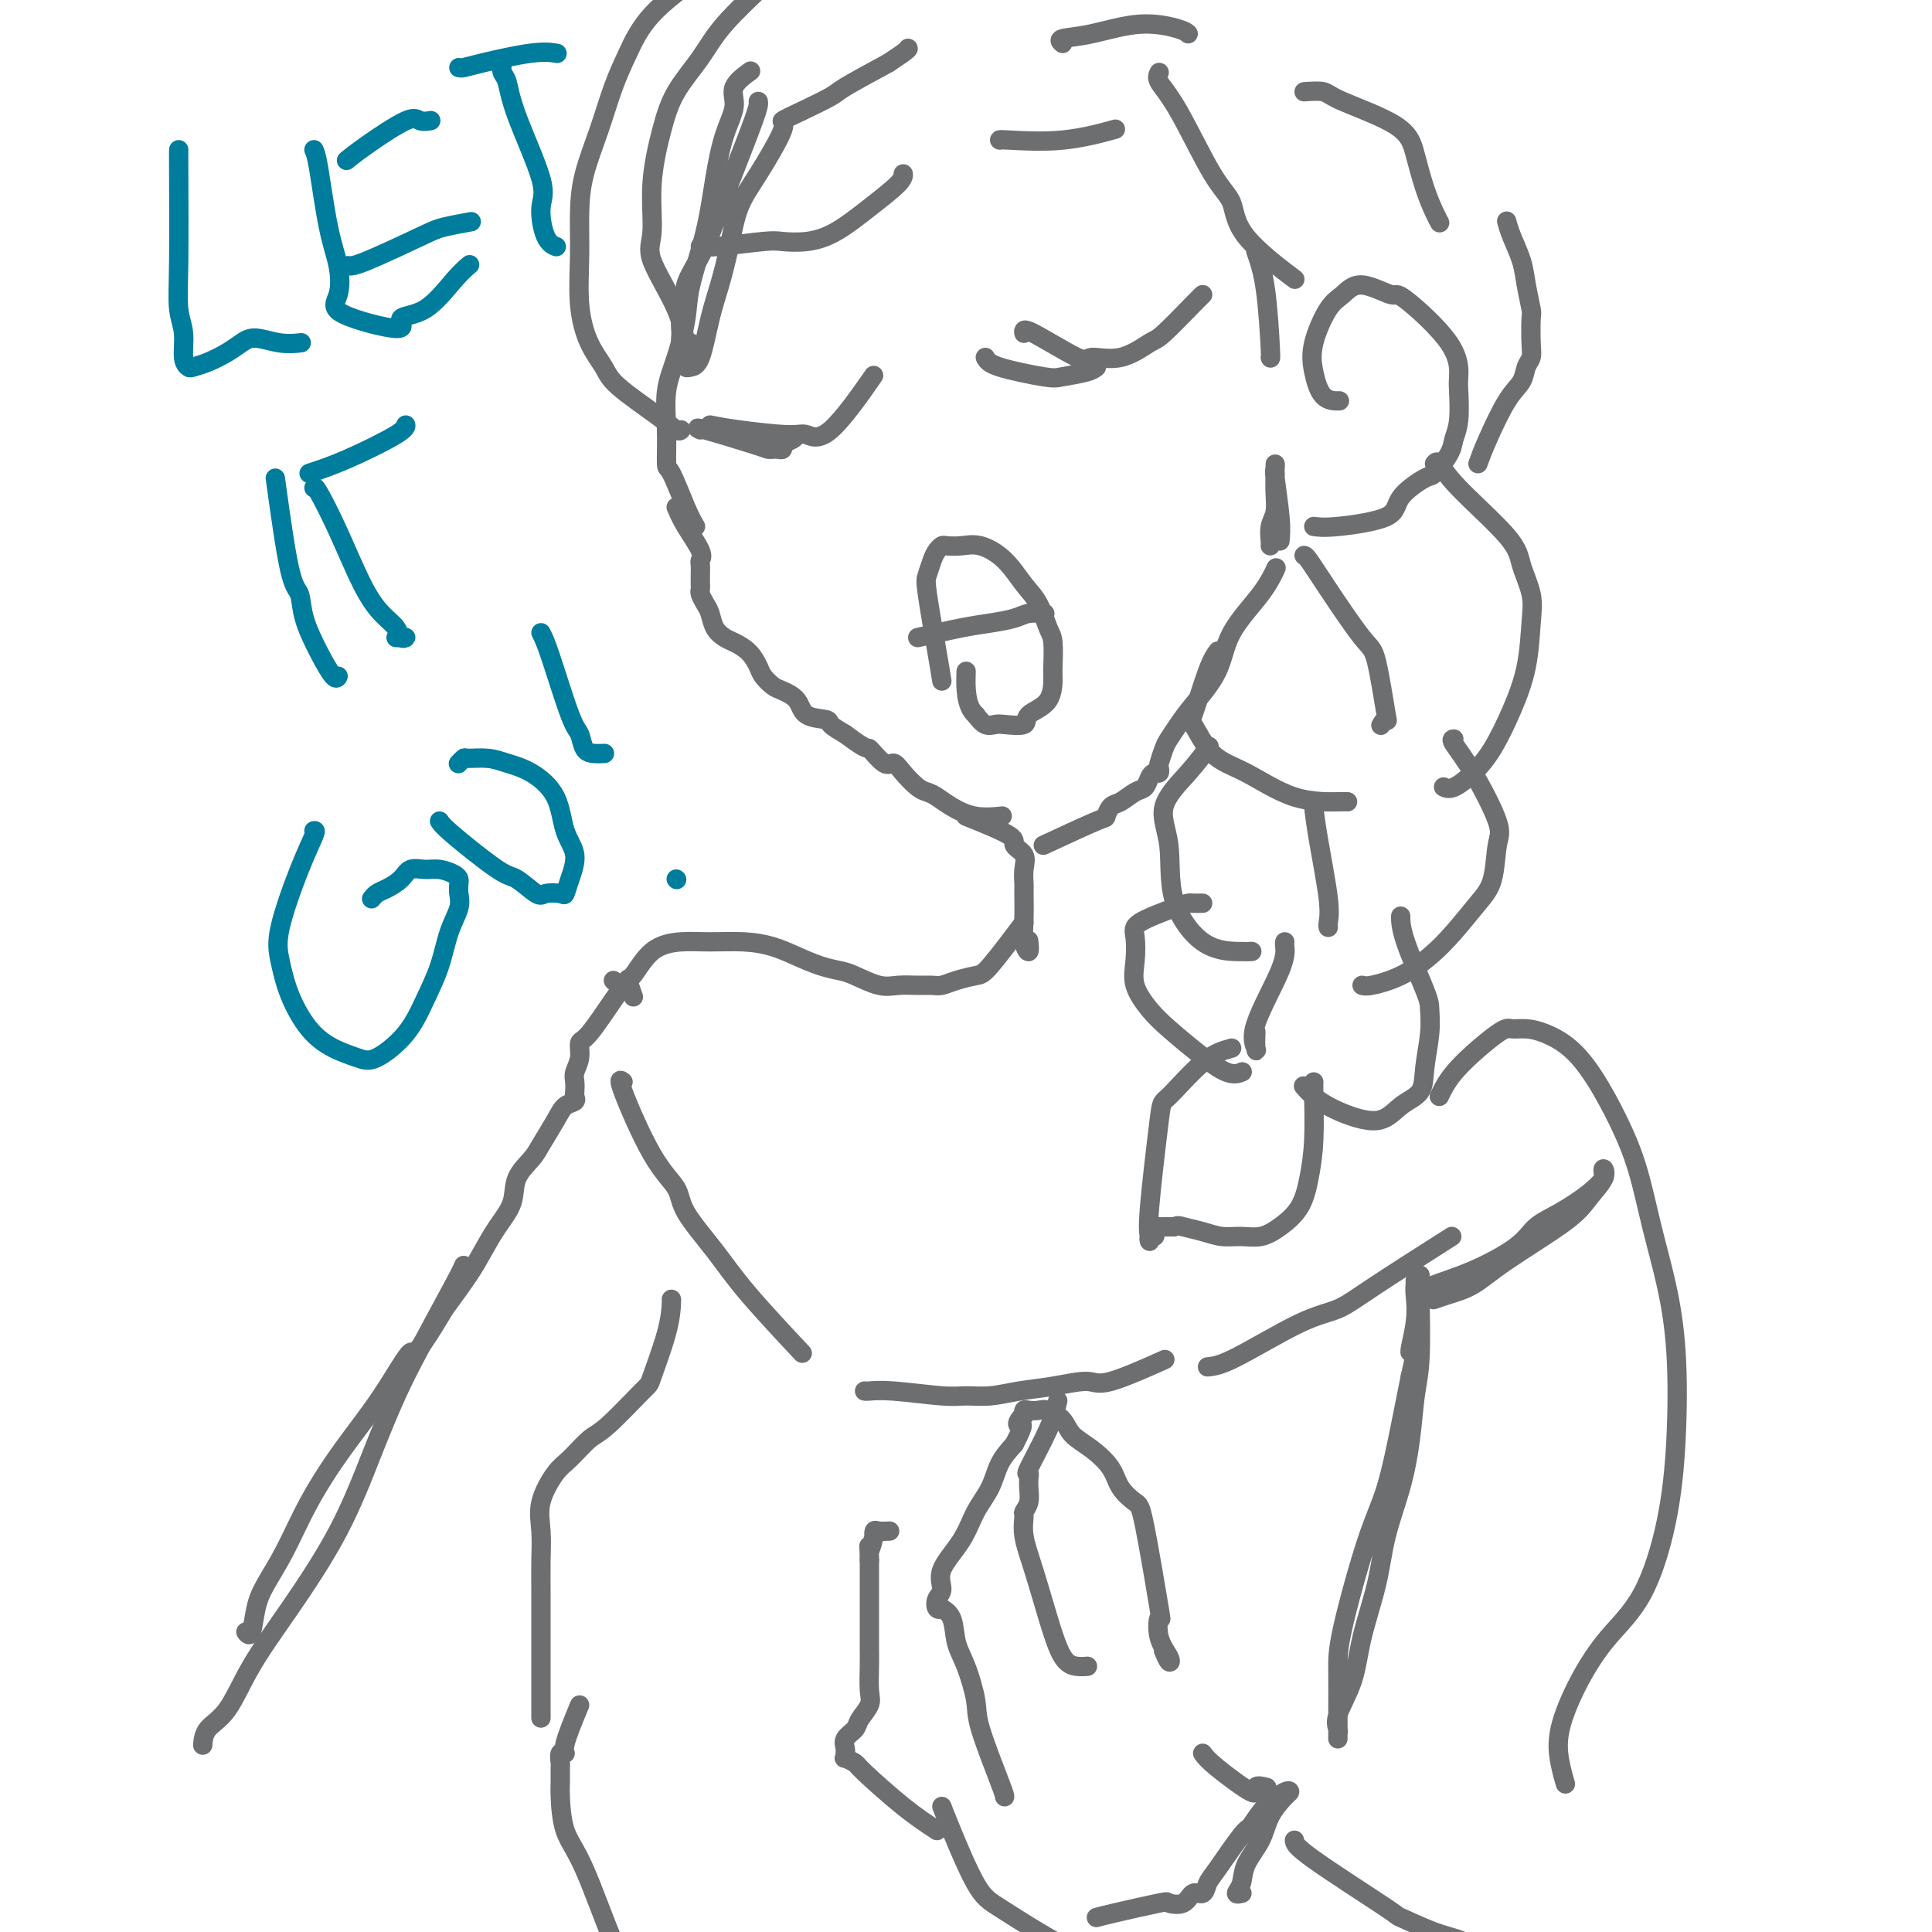 <svg viewBox='0 0 400 400' version='1.1' xmlns='http://www.w3.org/2000/svg' xmlns:xlink='http://www.w3.org/1999/xlink'><g fill='none' stroke='rgb(109,110,112)' stroke-width='4' stroke-linecap='round' stroke-linejoin='round'><path d='M195,141c-0.203,-1.278 -0.405,-2.555 -1,-6c-0.595,-3.445 -1.582,-9.056 -2,-12c-0.418,-2.944 -0.268,-3.220 0,-4c0.268,-0.780 0.655,-2.065 1,-3c0.345,-0.935 0.650,-1.520 1,-2c0.350,-0.480 0.747,-0.854 1,-1c0.253,-0.146 0.364,-0.065 1,0c0.636,0.065 1.798,0.115 3,0c1.202,-0.115 2.444,-0.396 4,0c1.556,0.396 3.426,1.468 5,3c1.574,1.532 2.853,3.525 4,5c1.147,1.475 2.164,2.433 3,4c0.836,1.567 1.492,3.743 2,5c0.508,1.257 0.867,1.596 1,3c0.133,1.404 0.039,3.872 0,5c-0.039,1.128 -0.024,0.915 0,2c0.024,1.085 0.057,3.467 -1,5c-1.057,1.533 -3.203,2.216 -4,3c-0.797,0.784 -0.244,1.669 -1,2c-0.756,0.331 -2.821,0.109 -4,0c-1.179,-0.109 -1.471,-0.106 -2,0c-0.529,0.106 -1.294,0.316 -2,0c-0.706,-0.316 -1.353,-1.158 -2,-2'/><path d='M202,148c-2.156,-1.778 -2.044,-6.222 -2,-8c0.044,-1.778 0.022,-0.889 0,0'/><path d='M147,88c1.501,0.296 3.003,0.592 6,1c2.997,0.408 7.491,0.927 10,1c2.509,0.073 3.033,-0.300 4,0c0.967,0.300 2.376,1.273 5,-1c2.624,-2.273 6.464,-7.792 8,-10c1.536,-2.208 0.768,-1.104 0,0'/><path d='M145,89c-0.625,-0.310 -1.251,-0.619 1,0c2.251,0.619 7.378,2.167 10,3c2.622,0.833 2.739,0.952 3,1c0.261,0.048 0.665,0.024 1,0c0.335,-0.024 0.601,-0.049 1,0c0.399,0.049 0.930,0.170 1,0c0.070,-0.170 -0.321,-0.633 0,-1c0.321,-0.367 1.356,-0.637 2,-1c0.644,-0.363 0.898,-0.818 1,-1c0.102,-0.182 0.051,-0.091 0,0'/><path d='M212,69c-0.120,-0.572 -0.239,-1.145 2,0c2.239,1.145 6.837,4.007 9,5c2.163,0.993 1.893,0.116 3,0c1.107,-0.116 3.593,0.529 6,0c2.407,-0.529 4.736,-2.233 6,-3c1.264,-0.767 1.462,-0.597 3,-2c1.538,-1.403 4.414,-4.378 6,-6c1.586,-1.622 1.882,-1.892 2,-2c0.118,-0.108 0.059,-0.054 0,0'/><path d='M204,74c0.334,0.625 0.668,1.250 3,2c2.332,0.750 6.664,1.626 9,2c2.336,0.374 2.678,0.244 4,0c1.322,-0.244 3.625,-0.604 5,-1c1.375,-0.396 1.821,-0.827 2,-1c0.179,-0.173 0.089,-0.086 0,0'/><path d='M140,105c0.506,1.180 1.011,2.360 2,4c0.989,1.640 2.461,3.738 3,5c0.539,1.262 0.145,1.686 0,2c-0.145,0.314 -0.040,0.517 0,1c0.040,0.483 0.014,1.246 0,2c-0.014,0.754 -0.014,1.499 0,2c0.014,0.501 0.044,0.756 0,1c-0.044,0.244 -0.163,0.475 0,1c0.163,0.525 0.609,1.344 1,2c0.391,0.656 0.727,1.147 1,2c0.273,0.853 0.483,2.067 1,3c0.517,0.933 1.342,1.587 2,2c0.658,0.413 1.149,0.587 2,1c0.851,0.413 2.061,1.066 3,2c0.939,0.934 1.607,2.150 2,3c0.393,0.850 0.512,1.334 1,2c0.488,0.666 1.347,1.512 2,2c0.653,0.488 1.101,0.616 2,1c0.899,0.384 2.249,1.023 3,2c0.751,0.977 0.902,2.293 2,3c1.098,0.707 3.142,0.806 4,1c0.858,0.194 0.531,0.484 1,1c0.469,0.516 1.735,1.258 3,2'/><path d='M175,152c5.154,3.895 4.539,2.634 5,3c0.461,0.366 1.996,2.360 3,3c1.004,0.640 1.476,-0.075 2,0c0.524,0.075 1.101,0.940 2,2c0.899,1.060 2.122,2.316 3,3c0.878,0.684 1.413,0.796 2,1c0.587,0.204 1.226,0.499 2,1c0.774,0.501 1.682,1.206 3,2c1.318,0.794 3.047,1.675 5,2c1.953,0.325 4.129,0.093 5,0c0.871,-0.093 0.435,-0.046 0,0'/><path d='M216,175c4.442,-2.057 8.884,-4.113 11,-5c2.116,-0.887 1.904,-0.604 2,-1c0.096,-0.396 0.498,-1.472 1,-2c0.502,-0.528 1.104,-0.510 2,-1c0.896,-0.490 2.086,-1.489 3,-2c0.914,-0.511 1.552,-0.533 2,-1c0.448,-0.467 0.708,-1.380 1,-2c0.292,-0.620 0.617,-0.947 1,-1c0.383,-0.053 0.823,0.166 1,0c0.177,-0.166 0.092,-0.719 0,-1c-0.092,-0.281 -0.190,-0.292 0,-1c0.190,-0.708 0.667,-2.115 1,-3c0.333,-0.885 0.522,-1.248 1,-2c0.478,-0.752 1.244,-1.894 2,-3c0.756,-1.106 1.502,-2.178 3,-4c1.498,-1.822 3.747,-4.394 5,-7c1.253,-2.606 1.511,-5.245 3,-8c1.489,-2.755 4.209,-5.626 6,-8c1.791,-2.374 2.655,-4.250 3,-5c0.345,-0.750 0.173,-0.375 0,0'/><path d='M265,112c0.113,-1.257 0.227,-2.515 0,-5c-0.227,-2.485 -0.793,-6.199 -1,-8c-0.207,-1.801 -0.054,-1.689 0,-2c0.054,-0.311 0.011,-1.045 0,-1c-0.011,0.045 0.011,0.870 0,2c-0.011,1.130 -0.056,2.566 0,4c0.056,1.434 0.211,2.868 0,4c-0.211,1.132 -0.789,1.963 -1,3c-0.211,1.037 -0.057,2.279 0,3c0.057,0.721 0.016,0.920 0,1c-0.016,0.080 -0.008,0.040 0,0'/><path d='M272,109c1.034,0.137 2.068,0.275 5,0c2.932,-0.275 7.763,-0.962 10,-2c2.237,-1.038 1.880,-2.427 3,-4c1.120,-1.573 3.715,-3.331 5,-4c1.285,-0.669 1.258,-0.249 2,-1c0.742,-0.751 2.251,-2.673 3,-4c0.749,-1.327 0.738,-2.058 1,-3c0.262,-0.942 0.798,-2.097 1,-4c0.202,-1.903 0.070,-4.556 0,-6c-0.070,-1.444 -0.076,-1.678 0,-3c0.076,-1.322 0.236,-3.732 -2,-7c-2.236,-3.268 -6.866,-7.396 -9,-9c-2.134,-1.604 -1.770,-0.685 -3,-1c-1.230,-0.315 -4.054,-1.864 -6,-2c-1.946,-0.136 -3.014,1.140 -4,2c-0.986,0.860 -1.889,1.302 -3,3c-1.111,1.698 -2.430,4.651 -3,7c-0.570,2.349 -0.390,4.094 0,6c0.390,1.906 0.990,3.975 2,5c1.010,1.025 2.432,1.007 3,1c0.568,-0.007 0.284,-0.004 0,0'/><path d='M252,135c0.141,-0.185 0.283,-0.369 0,0c-0.283,0.369 -0.989,1.293 -2,4c-1.011,2.707 -2.326,7.198 -3,9c-0.674,1.802 -0.706,0.914 0,2c0.706,1.086 2.151,4.148 4,6c1.849,1.852 4.103,2.496 7,4c2.897,1.504 6.436,3.867 10,5c3.564,1.133 7.152,1.036 9,1c1.848,-0.036 1.957,-0.010 2,0c0.043,0.010 0.022,0.005 0,0'/><path d='M270,115c0.162,0.029 0.324,0.059 1,1c0.676,0.941 1.867,2.794 4,6c2.133,3.206 5.209,7.767 7,10c1.791,2.233 2.298,2.140 3,5c0.702,2.860 1.601,8.674 2,11c0.399,2.326 0.300,1.165 0,1c-0.300,-0.165 -0.800,0.667 -1,1c-0.200,0.333 -0.100,0.166 0,0'/><path d='M297,96c0.253,-0.301 0.506,-0.602 1,0c0.494,0.602 1.229,2.106 4,5c2.771,2.894 7.578,7.177 10,10c2.422,2.823 2.459,4.188 3,6c0.541,1.812 1.587,4.073 2,6c0.413,1.927 0.194,3.519 0,6c-0.194,2.481 -0.363,5.849 -1,9c-0.637,3.151 -1.744,6.084 -3,9c-1.256,2.916 -2.663,5.814 -4,8c-1.337,2.186 -2.606,3.658 -4,5c-1.394,1.342 -2.914,2.554 -4,3c-1.086,0.446 -1.739,0.128 -2,0c-0.261,-0.128 -0.131,-0.064 0,0'/><path d='M250,155c0.293,-0.400 0.586,-0.800 0,0c-0.586,0.800 -2.050,2.799 -4,5c-1.950,2.201 -4.388,4.604 -5,7c-0.612,2.396 0.600,4.786 1,8c0.400,3.214 -0.012,7.254 1,11c1.012,3.746 3.446,7.200 6,9c2.554,1.800 5.226,1.946 7,2c1.774,0.054 2.650,0.015 3,0c0.350,-0.015 0.175,-0.008 0,0'/><path d='M272,166c-0.053,-0.044 -0.105,-0.089 0,1c0.105,1.089 0.368,3.311 1,7c0.632,3.689 1.633,8.844 2,12c0.367,3.156 0.099,4.311 0,5c-0.099,0.689 -0.028,0.911 0,1c0.028,0.089 0.014,0.044 0,0'/><path d='M301,153c-0.302,0.019 -0.605,0.038 0,1c0.605,0.962 2.116,2.867 4,6c1.884,3.133 4.140,7.495 5,10c0.860,2.505 0.325,3.152 0,5c-0.325,1.848 -0.440,4.897 -1,7c-0.560,2.103 -1.564,3.261 -3,5c-1.436,1.739 -3.303,4.060 -5,6c-1.697,1.940 -3.226,3.501 -5,5c-1.774,1.499 -3.795,2.938 -6,4c-2.205,1.062 -4.594,1.747 -6,2c-1.406,0.253 -1.830,0.072 -2,0c-0.170,-0.072 -0.085,-0.036 0,0'/><path d='M249,187c-0.768,0.010 -1.537,0.020 -2,0c-0.463,-0.020 -0.621,-0.071 -1,0c-0.379,0.071 -0.980,0.265 -3,1c-2.020,0.735 -5.461,2.013 -7,3c-1.539,0.987 -1.176,1.683 -1,3c0.176,1.317 0.166,3.254 0,5c-0.166,1.746 -0.488,3.302 0,5c0.488,1.698 1.784,3.537 3,5c1.216,1.463 2.351,2.549 4,4c1.649,1.451 3.813,3.265 6,5c2.187,1.735 4.396,3.390 6,4c1.604,0.610 2.601,0.174 3,0c0.399,-0.174 0.199,-0.087 0,0'/><path d='M290,190c0.001,-0.288 0.001,-0.576 0,0c-0.001,0.576 -0.004,2.015 1,5c1.004,2.985 3.015,7.517 4,10c0.985,2.483 0.946,2.918 1,4c0.054,1.082 0.202,2.810 0,5c-0.202,2.190 -0.756,4.841 -1,7c-0.244,2.159 -0.180,3.827 -1,5c-0.820,1.173 -2.525,1.852 -4,3c-1.475,1.148 -2.721,2.766 -5,3c-2.279,0.234 -5.590,-0.917 -8,-2c-2.410,-1.083 -3.918,-2.099 -5,-3c-1.082,-0.901 -1.738,-1.686 -2,-2c-0.262,-0.314 -0.131,-0.157 0,0'/><path d='M266,195c-0.038,0.151 -0.077,0.303 0,1c0.077,0.697 0.269,1.941 -1,5c-1.269,3.059 -4.000,7.933 -5,11c-1.000,3.067 -0.268,4.327 0,5c0.268,0.673 0.072,0.758 0,0c-0.072,-0.758 -0.021,-2.359 0,-3c0.021,-0.641 0.010,-0.320 0,0'/><path d='M255,217c-1.788,0.493 -3.575,0.986 -6,3c-2.425,2.014 -5.487,5.550 -7,7c-1.513,1.450 -1.478,0.815 -2,5c-0.522,4.185 -1.600,13.189 -2,18c-0.400,4.811 -0.121,5.430 0,6c0.121,0.570 0.084,1.091 0,1c-0.084,-0.091 -0.215,-0.795 0,-1c0.215,-0.205 0.775,0.089 1,0c0.225,-0.089 0.115,-0.560 0,-1c-0.115,-0.440 -0.235,-0.850 0,-1c0.235,-0.150 0.826,-0.040 1,0c0.174,0.040 -0.069,0.011 0,0c0.069,-0.011 0.448,-0.003 1,0c0.552,0.003 1.276,0.002 2,0'/><path d='M243,254c1.035,-0.353 1.123,-0.237 2,0c0.877,0.237 2.544,0.595 4,1c1.456,0.405 2.701,0.858 4,1c1.299,0.142 2.652,-0.028 4,0c1.348,0.028 2.691,0.252 4,0c1.309,-0.252 2.585,-0.981 4,-2c1.415,-1.019 2.967,-2.329 4,-4c1.033,-1.671 1.545,-3.702 2,-6c0.455,-2.298 0.854,-4.863 1,-8c0.146,-3.137 0.039,-6.844 0,-9c-0.039,-2.156 -0.011,-2.759 0,-3c0.011,-0.241 0.006,-0.121 0,0'/><path d='M200,169c3.751,1.506 7.503,3.013 9,4c1.497,0.987 0.741,1.455 1,2c0.259,0.545 1.534,1.166 2,2c0.466,0.834 0.124,1.882 0,3c-0.124,1.118 -0.029,2.305 0,3c0.029,0.695 -0.006,0.897 0,2c0.006,1.103 0.054,3.108 0,5c-0.054,1.892 -0.210,3.672 0,5c0.210,1.328 0.787,2.204 1,2c0.213,-0.204 0.061,-1.487 0,-2c-0.061,-0.513 -0.030,-0.257 0,0'/><path d='M212,191c-2.719,3.600 -5.438,7.199 -7,9c-1.562,1.801 -1.968,1.803 -3,2c-1.032,0.197 -2.691,0.588 -4,1c-1.309,0.412 -2.266,0.844 -3,1c-0.734,0.156 -1.243,0.035 -2,0c-0.757,-0.035 -1.763,0.016 -3,0c-1.237,-0.016 -2.707,-0.097 -4,0c-1.293,0.097 -2.410,0.374 -4,0c-1.590,-0.374 -3.652,-1.399 -5,-2c-1.348,-0.601 -1.982,-0.778 -3,-1c-1.018,-0.222 -2.420,-0.490 -4,-1c-1.580,-0.510 -3.337,-1.262 -5,-2c-1.663,-0.738 -3.231,-1.463 -5,-2c-1.769,-0.537 -3.738,-0.885 -6,-1c-2.262,-0.115 -4.817,0.005 -7,0c-2.183,-0.005 -3.993,-0.134 -6,0c-2.007,0.134 -4.212,0.530 -6,2c-1.788,1.470 -3.160,4.012 -4,5c-0.840,0.988 -1.149,0.420 -1,1c0.149,0.580 0.757,2.309 1,3c0.243,0.691 0.122,0.346 0,0'/><path d='M129,224c-0.534,-0.441 -1.067,-0.883 0,2c1.067,2.883 3.735,9.089 6,13c2.265,3.911 4.129,5.526 5,7c0.871,1.474 0.750,2.807 2,5c1.250,2.193 3.871,5.248 6,8c2.129,2.752 3.765,5.203 7,9c3.235,3.797 8.067,8.942 10,11c1.933,2.058 0.966,1.029 0,0'/><path d='M130,204c0.000,0.000 0.100,0.100 0.1,0.1'/><path d='M127,203c0.000,0.000 0.100,0.100 0.1,0.1'/><path d='M139,269c0.025,0.006 0.050,0.012 0,1c-0.050,0.988 -0.175,2.959 -1,6c-0.825,3.041 -2.349,7.154 -3,9c-0.651,1.846 -0.428,1.426 -2,3c-1.572,1.574 -4.940,5.144 -7,7c-2.060,1.856 -2.811,2.000 -4,3c-1.189,1.000 -2.816,2.856 -4,4c-1.184,1.144 -1.925,1.574 -3,3c-1.075,1.426 -2.484,3.846 -3,6c-0.516,2.154 -0.138,4.043 0,6c0.138,1.957 0.037,3.983 0,6c-0.037,2.017 -0.010,4.027 0,7c0.010,2.973 0.003,6.910 0,10c-0.003,3.090 -0.001,5.332 0,8c0.001,2.668 0.000,5.762 0,7c-0.000,1.238 -0.000,0.619 0,0'/><path d='M130,203c-0.765,0.940 -1.529,1.880 -3,4c-1.471,2.120 -3.648,5.421 -5,7c-1.352,1.579 -1.879,1.435 -2,2c-0.121,0.565 0.163,1.839 0,3c-0.163,1.161 -0.774,2.209 -1,3c-0.226,0.791 -0.067,1.324 0,2c0.067,0.676 0.041,1.494 0,2c-0.041,0.506 -0.098,0.698 0,1c0.098,0.302 0.351,0.712 0,1c-0.351,0.288 -1.306,0.452 -2,1c-0.694,0.548 -1.126,1.478 -2,3c-0.874,1.522 -2.191,3.634 -3,5c-0.809,1.366 -1.112,1.985 -2,3c-0.888,1.015 -2.361,2.425 -3,4c-0.639,1.575 -0.445,3.314 -1,5c-0.555,1.686 -1.860,3.318 -3,5c-1.140,1.682 -2.115,3.414 -3,5c-0.885,1.586 -1.682,3.024 -3,5c-1.318,1.976 -3.159,4.488 -5,7'/><path d='M92,271c-7.204,12.153 -6.215,8.534 -7,9c-0.785,0.466 -3.344,5.016 -6,9c-2.656,3.984 -5.408,7.403 -8,11c-2.592,3.597 -5.023,7.371 -7,11c-1.977,3.629 -3.500,7.112 -5,10c-1.500,2.888 -2.976,5.180 -4,7c-1.024,1.820 -1.594,3.168 -2,5c-0.406,1.832 -0.648,4.147 -1,5c-0.352,0.853 -0.815,0.244 -1,0c-0.185,-0.244 -0.093,-0.122 0,0'/><path d='M179,288c0.127,0.031 0.255,0.062 1,0c0.745,-0.062 2.108,-0.216 5,0c2.892,0.216 7.313,0.801 10,1c2.687,0.199 3.640,0.010 5,0c1.360,-0.010 3.126,0.159 5,0c1.874,-0.159 3.856,-0.646 6,-1c2.144,-0.354 4.450,-0.576 7,-1c2.550,-0.424 5.343,-1.052 7,-1c1.657,0.052 2.177,0.783 5,0c2.823,-0.783 7.949,-3.081 10,-4c2.051,-0.919 1.025,-0.460 0,0'/><path d='M194,379c-2.097,-1.372 -4.194,-2.745 -7,-5c-2.806,-2.255 -6.321,-5.393 -8,-7c-1.679,-1.607 -1.522,-1.684 -2,-2c-0.478,-0.316 -1.592,-0.871 -2,-1c-0.408,-0.129 -0.111,0.170 0,0c0.111,-0.170 0.037,-0.808 0,-1c-0.037,-0.192 -0.036,0.063 0,0c0.036,-0.063 0.108,-0.443 0,-1c-0.108,-0.557 -0.397,-1.291 0,-2c0.397,-0.709 1.479,-1.393 2,-2c0.521,-0.607 0.479,-1.138 1,-2c0.521,-0.862 1.604,-2.054 2,-3c0.396,-0.946 0.106,-1.647 0,-3c-0.106,-1.353 -0.028,-3.359 0,-5c0.028,-1.641 0.008,-2.917 0,-4c-0.008,-1.083 -0.002,-1.973 0,-3c0.002,-1.027 0.001,-2.189 0,-3c-0.001,-0.811 -0.000,-1.269 0,-2c0.000,-0.731 0.000,-1.735 0,-3c-0.000,-1.265 -0.000,-2.790 0,-4c0.000,-1.210 0.000,-2.105 0,-3'/><path d='M180,323c-0.060,-4.908 -0.210,-2.177 0,-2c0.210,0.177 0.782,-2.201 1,-3c0.218,-0.799 0.083,-0.018 0,0c-0.083,0.018 -0.115,-0.727 0,-1c0.115,-0.273 0.377,-0.073 1,0c0.623,0.073 1.607,0.021 2,0c0.393,-0.021 0.197,-0.010 0,0'/><path d='M208,372c0.012,-0.156 0.024,-0.311 -1,-3c-1.024,-2.689 -3.085,-7.910 -4,-11c-0.915,-3.090 -0.684,-4.047 -1,-6c-0.316,-1.953 -1.180,-4.902 -2,-7c-0.820,-2.098 -1.596,-3.345 -2,-5c-0.404,-1.655 -0.435,-3.718 -1,-5c-0.565,-1.282 -1.663,-1.784 -2,-2c-0.337,-0.216 0.088,-0.145 0,0c-0.088,0.145 -0.690,0.365 -1,0c-0.310,-0.365 -0.327,-1.314 0,-2c0.327,-0.686 0.998,-1.109 1,-2c0.002,-0.891 -0.663,-2.251 0,-4c0.663,-1.749 2.656,-3.889 4,-6c1.344,-2.111 2.041,-4.195 3,-6c0.959,-1.805 2.181,-3.332 3,-5c0.819,-1.668 1.234,-3.477 2,-5c0.766,-1.523 1.883,-2.762 3,-4'/><path d='M210,299c2.563,-4.885 1.471,-4.097 1,-4c-0.471,0.097 -0.320,-0.496 0,-1c0.320,-0.504 0.810,-0.919 1,-1c0.190,-0.081 0.080,0.173 0,0c-0.080,-0.173 -0.131,-0.773 0,-1c0.131,-0.227 0.442,-0.080 1,0c0.558,0.080 1.362,0.092 2,0c0.638,-0.092 1.109,-0.290 2,0c0.891,0.290 2.201,1.067 3,2c0.799,0.933 1.086,2.022 2,3c0.914,0.978 2.456,1.843 4,3c1.544,1.157 3.090,2.604 4,4c0.910,1.396 1.183,2.742 2,4c0.817,1.258 2.179,2.429 3,3c0.821,0.571 1.103,0.541 2,5c0.897,4.459 2.409,13.407 3,17c0.591,3.593 0.260,1.831 0,2c-0.260,0.169 -0.448,2.269 0,4c0.448,1.731 1.532,3.093 2,4c0.468,0.907 0.318,1.360 0,1c-0.318,-0.360 -0.805,-1.531 -1,-2c-0.195,-0.469 -0.097,-0.234 0,0'/><path d='M249,363c0.490,0.671 0.979,1.343 3,3c2.021,1.657 5.573,4.300 7,5c1.427,0.700 0.730,-0.542 1,-1c0.270,-0.458 1.506,-0.131 2,0c0.494,0.131 0.247,0.065 0,0'/><path d='M227,397c0.711,-0.201 1.422,-0.402 4,-1c2.578,-0.598 7.023,-1.595 9,-2c1.977,-0.405 1.485,-0.220 2,0c0.515,0.220 2.036,0.475 3,0c0.964,-0.475 1.372,-1.679 2,-2c0.628,-0.321 1.476,0.243 2,0c0.524,-0.243 0.722,-1.293 1,-2c0.278,-0.707 0.635,-1.073 2,-3c1.365,-1.927 3.739,-5.417 5,-7c1.261,-1.583 1.409,-1.261 2,-2c0.591,-0.739 1.627,-2.541 3,-4c1.373,-1.459 3.085,-2.576 4,-3c0.915,-0.424 1.033,-0.155 1,0c-0.033,0.155 -0.218,0.194 -1,1c-0.782,0.806 -2.162,2.377 -3,4c-0.838,1.623 -1.135,3.296 -2,5c-0.865,1.704 -2.298,3.437 -3,5c-0.702,1.563 -0.673,2.955 -1,4c-0.327,1.045 -1.011,1.743 -1,2c0.011,0.257 0.717,0.073 1,0c0.283,-0.073 0.141,-0.037 0,0'/><path d='M268,381c0.036,0.597 0.073,1.194 4,4c3.927,2.806 11.746,7.820 15,10c3.254,2.180 1.944,1.526 3,2c1.056,0.474 4.479,2.074 7,3c2.521,0.926 4.140,1.176 6,2c1.860,0.824 3.962,2.222 5,3c1.038,0.778 1.011,0.937 1,1c-0.011,0.063 -0.005,0.032 0,0'/><path d='M298,227c0.858,-1.772 1.715,-3.545 4,-6c2.285,-2.455 5.996,-5.593 8,-7c2.004,-1.407 2.299,-1.083 3,-1c0.701,0.083 1.807,-0.074 3,0c1.193,0.074 2.472,0.380 4,1c1.528,0.620 3.304,1.553 5,3c1.696,1.447 3.311,3.406 5,6c1.689,2.594 3.451,5.822 5,9c1.549,3.178 2.885,6.306 4,10c1.115,3.694 2.007,7.954 3,12c0.993,4.046 2.085,7.879 3,12c0.915,4.121 1.653,8.532 2,14c0.347,5.468 0.302,11.995 0,18c-0.302,6.005 -0.863,11.490 -2,17c-1.137,5.510 -2.852,11.046 -5,15c-2.148,3.954 -4.730,6.324 -7,9c-2.270,2.676 -4.230,5.656 -6,9c-1.770,3.344 -3.351,7.051 -4,10c-0.649,2.949 -0.367,5.140 0,7c0.367,1.860 0.819,3.389 1,4c0.181,0.611 0.090,0.306 0,0'/><path d='M294,264c-0.025,0.941 -0.050,1.882 0,5c0.050,3.118 0.175,8.413 0,12c-0.175,3.587 -0.651,5.465 -1,8c-0.349,2.535 -0.573,5.725 -1,9c-0.427,3.275 -1.057,6.635 -2,10c-0.943,3.365 -2.197,6.736 -3,10c-0.803,3.264 -1.154,6.423 -2,10c-0.846,3.577 -2.188,7.574 -3,11c-0.812,3.426 -1.093,6.282 -2,9c-0.907,2.718 -2.439,5.297 -3,7c-0.561,1.703 -0.150,2.529 0,3c0.150,0.471 0.040,0.588 0,1c-0.040,0.412 -0.011,1.119 0,1c0.011,-0.119 0.004,-1.065 0,-2c-0.004,-0.935 -0.007,-1.860 0,-4c0.007,-2.140 0.022,-5.497 0,-8c-0.022,-2.503 -0.080,-4.154 1,-9c1.080,-4.846 3.300,-12.886 5,-18c1.700,-5.114 2.881,-7.300 4,-11c1.119,-3.700 2.177,-8.914 3,-13c0.823,-4.086 1.412,-7.043 2,-10'/><path d='M292,285c2.105,-8.903 0.368,-5.161 0,-5c-0.368,0.161 0.633,-3.260 1,-6c0.367,-2.740 0.098,-4.801 0,-6c-0.098,-1.199 -0.026,-1.538 0,-2c0.026,-0.462 0.007,-1.047 0,-1c-0.007,0.047 -0.002,0.728 0,1c0.002,0.272 0.001,0.136 0,0'/><path d='M145,51c0.762,0.111 1.524,0.222 4,0c2.476,-0.222 6.666,-0.778 9,-1c2.334,-0.222 2.811,-0.111 4,0c1.189,0.111 3.089,0.222 5,0c1.911,-0.222 3.832,-0.778 6,-2c2.168,-1.222 4.581,-3.111 7,-5c2.419,-1.889 4.844,-3.778 6,-5c1.156,-1.222 1.045,-1.778 1,-2c-0.045,-0.222 -0.022,-0.111 0,0'/><path d='M207,29c-0.101,-0.060 -0.202,-0.119 2,0c2.202,0.119 6.708,0.417 11,0c4.292,-0.417 8.369,-1.548 10,-2c1.631,-0.452 0.815,-0.226 0,0'/><path d='M144,109c-0.537,-0.916 -1.074,-1.832 -2,-4c-0.926,-2.168 -2.243,-5.588 -3,-7c-0.757,-1.412 -0.956,-0.817 -1,-2c-0.044,-1.183 0.066,-4.145 0,-7c-0.066,-2.855 -0.309,-5.603 0,-8c0.309,-2.397 1.171,-4.444 2,-7c0.829,-2.556 1.625,-5.620 2,-8c0.375,-2.380 0.329,-4.075 1,-7c0.671,-2.925 2.058,-7.079 3,-11c0.942,-3.921 1.441,-7.608 2,-11c0.559,-3.392 1.180,-6.489 2,-9c0.820,-2.511 1.838,-4.436 2,-6c0.162,-1.564 -0.533,-2.767 0,-4c0.533,-1.233 2.295,-2.495 3,-3c0.705,-0.505 0.352,-0.252 0,0'/><path d='M157,21c0.070,0.415 0.141,0.831 -1,4c-1.141,3.169 -3.492,9.093 -5,13c-1.508,3.907 -2.173,5.798 -3,8c-0.827,2.202 -1.815,4.716 -3,7c-1.185,2.284 -2.567,4.340 -3,6c-0.433,1.660 0.084,2.925 0,4c-0.084,1.075 -0.768,1.961 -1,3c-0.232,1.039 -0.010,2.229 0,3c0.010,0.771 -0.191,1.121 0,2c0.191,0.879 0.775,2.287 1,3c0.225,0.713 0.091,0.730 0,1c-0.091,0.270 -0.138,0.792 0,1c0.138,0.208 0.460,0.103 1,0c0.540,-0.103 1.298,-0.203 2,-2c0.702,-1.797 1.347,-5.290 2,-8c0.653,-2.710 1.315,-4.635 2,-7c0.685,-2.365 1.393,-5.168 2,-8c0.607,-2.832 1.114,-5.692 2,-8c0.886,-2.308 2.150,-4.065 4,-7c1.850,-2.935 4.286,-7.049 5,-9c0.714,-1.951 -0.295,-1.738 0,-2c0.295,-0.262 1.893,-0.998 4,-2c2.107,-1.002 4.721,-2.270 6,-3c1.279,-0.730 1.223,-0.923 3,-2c1.777,-1.077 5.389,-3.039 9,-5'/><path d='M184,13c4.311,-2.844 4.089,-2.956 4,-3c-0.089,-0.044 -0.044,-0.022 0,0'/><path d='M220,9c-0.437,-0.376 -0.874,-0.752 0,-1c0.874,-0.248 3.057,-0.368 6,-1c2.943,-0.632 6.644,-1.778 10,-2c3.356,-0.222 6.365,0.479 8,1c1.635,0.521 1.896,0.863 2,1c0.104,0.137 0.052,0.068 0,0'/><path d='M240,15c-0.272,0.522 -0.543,1.044 0,2c0.543,0.956 1.902,2.345 4,6c2.098,3.655 4.935,9.576 7,13c2.065,3.424 3.358,4.351 4,6c0.642,1.649 0.634,4.021 3,7c2.366,2.979 7.104,6.565 9,8c1.896,1.435 0.948,0.717 0,0'/><path d='M260,52c0.732,2.083 1.464,4.167 2,8c0.536,3.833 0.875,9.417 1,12c0.125,2.583 0.036,2.167 0,2c-0.036,-0.167 -0.018,-0.083 0,0'/><path d='M306,96c0.477,-1.308 0.955,-2.615 2,-5c1.045,-2.385 2.658,-5.847 4,-8c1.342,-2.153 2.412,-2.997 3,-4c0.588,-1.003 0.694,-2.163 1,-3c0.306,-0.837 0.811,-1.349 1,-2c0.189,-0.651 0.063,-1.439 0,-3c-0.063,-1.561 -0.062,-3.894 0,-5c0.062,-1.106 0.185,-0.983 0,-2c-0.185,-1.017 -0.677,-3.173 -1,-5c-0.323,-1.827 -0.478,-3.325 -1,-5c-0.522,-1.675 -1.410,-3.528 -2,-5c-0.590,-1.472 -0.883,-2.563 -1,-3c-0.117,-0.437 -0.059,-0.218 0,0'/><path d='M270,19c1.542,-0.111 3.084,-0.222 4,0c0.916,0.222 1.204,0.776 4,2c2.796,1.224 8.098,3.116 11,5c2.902,1.884 3.405,3.759 4,6c0.595,2.241 1.283,4.848 2,7c0.717,2.152 1.462,3.849 2,5c0.538,1.151 0.868,1.758 1,2c0.132,0.242 0.066,0.121 0,0'/><path d='M143,71c-0.349,0.522 -0.698,1.043 -1,0c-0.302,-1.043 -0.559,-3.652 -2,-7c-1.441,-3.348 -4.068,-7.436 -5,-10c-0.932,-2.564 -0.171,-3.605 0,-6c0.171,-2.395 -0.248,-6.146 0,-10c0.248,-3.854 1.162,-7.813 2,-11c0.838,-3.187 1.601,-5.604 3,-8c1.399,-2.396 3.433,-4.772 5,-7c1.567,-2.228 2.668,-4.309 5,-7c2.332,-2.691 5.897,-5.994 8,-8c2.103,-2.006 2.744,-2.716 3,-3c0.256,-0.284 0.128,-0.142 0,0'/><path d='M141,89c-0.193,0.183 -0.387,0.365 -1,0c-0.613,-0.365 -1.646,-1.279 -4,-3c-2.354,-1.721 -6.028,-4.249 -8,-6c-1.972,-1.751 -2.242,-2.724 -3,-4c-0.758,-1.276 -2.006,-2.855 -3,-5c-0.994,-2.145 -1.736,-4.856 -2,-8c-0.264,-3.144 -0.051,-6.720 0,-10c0.051,-3.280 -0.058,-6.265 0,-9c0.058,-2.735 0.285,-5.222 1,-8c0.715,-2.778 1.917,-5.849 3,-9c1.083,-3.151 2.047,-6.384 3,-9c0.953,-2.616 1.894,-4.617 3,-7c1.106,-2.383 2.378,-5.150 5,-8c2.622,-2.850 6.595,-5.783 10,-8c3.405,-2.217 6.243,-3.718 10,-6c3.757,-2.282 8.435,-5.345 12,-7c3.565,-1.655 6.019,-1.901 7,-2c0.981,-0.099 0.491,-0.049 0,0'/><path d='M96,262c-0.174,0.451 -0.348,0.903 -2,4c-1.652,3.097 -4.781,8.841 -7,13c-2.219,4.159 -3.527,6.734 -5,10c-1.473,3.266 -3.110,7.224 -5,12c-1.890,4.776 -4.033,10.370 -7,16c-2.967,5.630 -6.756,11.295 -10,16c-3.244,4.705 -5.941,8.448 -8,12c-2.059,3.552 -3.480,6.911 -5,9c-1.520,2.089 -3.140,2.909 -4,4c-0.860,1.091 -0.960,2.455 -1,3c-0.040,0.545 -0.020,0.273 0,0'/><path d='M120,353c-1.298,3.139 -2.597,6.278 -3,8c-0.403,1.722 0.088,2.026 0,2c-0.088,-0.026 -0.756,-0.384 -1,0c-0.244,0.384 -0.064,1.508 0,2c0.064,0.492 0.013,0.350 0,1c-0.013,0.650 0.013,2.090 0,3c-0.013,0.910 -0.065,1.288 0,3c0.065,1.712 0.245,4.757 1,7c0.755,2.243 2.083,3.684 4,8c1.917,4.316 4.421,11.507 6,15c1.579,3.493 2.233,3.286 3,4c0.767,0.714 1.648,2.347 2,3c0.352,0.653 0.176,0.327 0,0'/><path d='M250,283c1.271,-0.122 2.543,-0.244 6,-2c3.457,-1.756 9.100,-5.144 13,-7c3.900,-1.856 6.056,-2.178 8,-3c1.944,-0.822 3.677,-2.144 8,-5c4.323,-2.856 11.235,-7.244 14,-9c2.765,-1.756 1.382,-0.878 0,0'/><path d='M296,267c-0.235,-0.207 -0.470,-0.413 1,-1c1.470,-0.587 4.644,-1.553 8,-3c3.356,-1.447 6.893,-3.375 9,-5c2.107,-1.625 2.785,-2.945 4,-4c1.215,-1.055 2.966,-1.843 5,-3c2.034,-1.157 4.351,-2.684 6,-4c1.649,-1.316 2.629,-2.421 3,-3c0.371,-0.579 0.133,-0.630 0,-1c-0.133,-0.370 -0.162,-1.058 0,-1c0.162,0.058 0.516,0.862 0,2c-0.516,1.138 -1.902,2.609 -3,4c-1.098,1.391 -1.909,2.702 -5,5c-3.091,2.298 -8.461,5.583 -12,8c-3.539,2.417 -5.248,3.968 -7,5c-1.752,1.032 -3.549,1.547 -5,2c-1.451,0.453 -2.558,0.844 -3,1c-0.442,0.156 -0.221,0.078 0,0'/></g>
<g fill='none' stroke='rgb(0,124,156)' stroke-width='4' stroke-linecap='round' stroke-linejoin='round'><path d='M37,31c-0.009,0.347 -0.017,0.695 0,5c0.017,4.305 0.061,12.569 0,18c-0.061,5.431 -0.225,8.030 0,10c0.225,1.970 0.839,3.310 1,5c0.161,1.690 -0.130,3.729 0,5c0.130,1.271 0.681,1.774 1,2c0.319,0.226 0.404,0.175 1,0c0.596,-0.175 1.701,-0.474 3,-1c1.299,-0.526 2.790,-1.279 4,-2c1.210,-0.721 2.139,-1.409 3,-2c0.861,-0.591 1.653,-1.086 3,-1c1.347,0.086 3.247,0.754 5,1c1.753,0.246 3.358,0.070 4,0c0.642,-0.070 0.321,-0.035 0,0'/><path d='M65,31c0.253,0.532 0.505,1.065 1,4c0.495,2.935 1.232,8.274 2,12c0.768,3.726 1.568,5.839 2,8c0.432,2.161 0.497,4.370 0,6c-0.497,1.630 -1.557,2.680 1,4c2.557,1.320 8.731,2.910 11,3c2.269,0.090 0.633,-1.321 1,-2c0.367,-0.679 2.738,-0.625 5,-2c2.262,-1.375 4.417,-4.178 6,-6c1.583,-1.822 2.595,-2.663 3,-3c0.405,-0.337 0.202,-0.168 0,0'/><path d='M72,33c-0.230,0.188 -0.461,0.376 0,0c0.461,-0.376 1.612,-1.316 4,-3c2.388,-1.684 6.011,-4.111 8,-5c1.989,-0.889 2.343,-0.239 3,0c0.657,0.239 1.616,0.068 2,0c0.384,-0.068 0.192,-0.034 0,0'/><path d='M72,55c0.557,0.091 1.113,0.182 4,-1c2.887,-1.182 8.104,-3.636 11,-5c2.896,-1.364 3.472,-1.636 5,-2c1.528,-0.364 4.008,-0.818 5,-1c0.992,-0.182 0.496,-0.091 0,0'/><path d='M104,13c-0.093,0.735 -0.187,1.471 0,2c0.187,0.529 0.654,0.852 1,2c0.346,1.148 0.569,3.120 2,7c1.431,3.880 4.068,9.667 5,13c0.932,3.333 0.159,4.214 0,6c-0.159,1.786 0.298,4.479 1,6c0.702,1.521 1.651,1.871 2,2c0.349,0.129 0.100,0.037 0,0c-0.100,-0.037 -0.050,-0.018 0,0'/><path d='M95,14c0.233,0.053 0.466,0.105 1,0c0.534,-0.105 1.370,-0.368 4,-1c2.630,-0.632 7.054,-1.632 10,-2c2.946,-0.368 4.413,-0.105 5,0c0.587,0.105 0.293,0.053 0,0'/><path d='M57,99c1.053,7.570 2.107,15.140 3,19c0.893,3.860 1.626,4.011 2,5c0.374,0.989 0.387,2.815 1,5c0.613,2.185 1.824,4.730 3,7c1.176,2.270 2.317,4.265 3,5c0.683,0.735 0.910,0.210 1,0c0.090,-0.210 0.045,-0.105 0,0'/><path d='M65,101c0.095,-0.193 0.190,-0.386 1,1c0.810,1.386 2.335,4.351 4,8c1.665,3.649 3.470,7.983 5,11c1.530,3.017 2.785,4.717 4,6c1.215,1.283 2.388,2.148 3,3c0.612,0.852 0.661,1.693 1,2c0.339,0.307 0.967,0.082 1,0c0.033,-0.082 -0.530,-0.022 -1,0c-0.470,0.022 -0.849,0.006 -1,0c-0.151,-0.006 -0.076,-0.003 0,0'/><path d='M64,98c2.310,-0.762 4.619,-1.524 8,-3c3.381,-1.476 7.833,-3.667 10,-5c2.167,-1.333 2.048,-1.810 2,-2c-0.048,-0.190 -0.024,-0.095 0,0'/><path d='M65,172c0.221,-0.051 0.442,-0.102 0,1c-0.442,1.102 -1.547,3.358 -3,7c-1.453,3.642 -3.254,8.670 -4,12c-0.746,3.330 -0.436,4.962 0,7c0.436,2.038 0.999,4.483 2,7c1.001,2.517 2.442,5.106 4,7c1.558,1.894 3.235,3.093 5,4c1.765,0.907 3.617,1.522 5,2c1.383,0.478 2.295,0.817 4,0c1.705,-0.817 4.202,-2.792 6,-5c1.798,-2.208 2.899,-4.650 4,-7c1.101,-2.350 2.204,-4.608 3,-7c0.796,-2.392 1.285,-4.917 2,-7c0.715,-2.083 1.654,-3.724 2,-5c0.346,-1.276 0.098,-2.188 0,-3c-0.098,-0.812 -0.045,-1.524 0,-2c0.045,-0.476 0.083,-0.718 0,-1c-0.083,-0.282 -0.286,-0.606 -1,-1c-0.714,-0.394 -1.938,-0.859 -3,-1c-1.062,-0.141 -1.962,0.042 -3,0c-1.038,-0.042 -2.215,-0.309 -3,0c-0.785,0.309 -1.177,1.193 -2,2c-0.823,0.807 -2.077,1.537 -3,2c-0.923,0.463 -1.515,0.660 -2,1c-0.485,0.340 -0.861,0.822 -1,1c-0.139,0.178 -0.040,0.051 0,0c0.040,-0.051 0.020,-0.025 0,0'/><path d='M91,170c0.340,0.512 0.681,1.023 3,3c2.319,1.977 6.618,5.419 9,7c2.382,1.581 2.848,1.301 4,2c1.152,0.699 2.990,2.376 4,3c1.010,0.624 1.190,0.194 2,0c0.810,-0.194 2.249,-0.152 3,0c0.751,0.152 0.814,0.415 1,0c0.186,-0.415 0.494,-1.508 1,-3c0.506,-1.492 1.209,-3.383 1,-5c-0.209,-1.617 -1.332,-2.959 -2,-5c-0.668,-2.041 -0.883,-4.781 -2,-7c-1.117,-2.219 -3.135,-3.916 -5,-5c-1.865,-1.084 -3.575,-1.555 -5,-2c-1.425,-0.445 -2.564,-0.865 -4,-1c-1.436,-0.135 -3.169,0.017 -4,0c-0.831,-0.017 -0.758,-0.201 -1,0c-0.242,0.201 -0.797,0.786 -1,1c-0.203,0.214 -0.055,0.058 0,0c0.055,-0.058 0.016,-0.016 0,0c-0.016,0.016 -0.008,0.008 0,0'/><path d='M112,131c0.448,0.853 0.896,1.707 2,5c1.104,3.293 2.864,9.026 4,12c1.136,2.974 1.649,3.189 2,4c0.351,0.811 0.539,2.217 1,3c0.461,0.783 1.196,0.942 2,1c0.804,0.058 1.678,0.016 2,0c0.322,-0.016 0.092,-0.004 0,0c-0.092,0.004 -0.046,0.002 0,0'/><path d='M140,182c0.000,0.000 0.100,0.100 0.1,0.1'/></g>
<g fill='none' stroke='rgb(109,110,112)' stroke-width='4' stroke-linecap='round' stroke-linejoin='round'><path d='M190,132c3.258,-0.754 6.516,-1.509 9,-2c2.484,-0.491 4.193,-0.720 6,-1c1.807,-0.280 3.711,-0.611 5,-1c1.289,-0.389 1.962,-0.835 3,-1c1.038,-0.165 2.439,-0.047 3,0c0.561,0.047 0.280,0.024 0,0'/><path d='M219,290c-0.392,1.651 -0.785,3.303 -2,6c-1.215,2.697 -3.254,6.441 -4,8c-0.746,1.559 -0.199,0.935 0,1c0.199,0.065 0.049,0.820 0,1c-0.049,0.180 0.001,-0.213 0,0c-0.001,0.213 -0.054,1.034 0,2c0.054,0.966 0.216,2.077 0,3c-0.216,0.923 -0.809,1.657 -1,2c-0.191,0.343 0.021,0.295 0,1c-0.021,0.705 -0.273,2.165 0,4c0.273,1.835 1.072,4.047 2,7c0.928,2.953 1.986,6.648 3,10c1.014,3.352 1.983,6.362 3,8c1.017,1.638 2.081,1.902 3,2c0.919,0.098 1.691,0.028 2,0c0.309,-0.028 0.154,-0.014 0,0'/><path d='M195,374c0.378,0.986 0.756,1.971 2,5c1.244,3.029 3.353,8.101 5,11c1.647,2.899 2.831,3.625 5,5c2.169,1.375 5.324,3.400 8,5c2.676,1.600 4.874,2.777 7,4c2.126,1.223 4.179,2.492 5,3c0.821,0.508 0.411,0.254 0,0'/></g>
</svg>